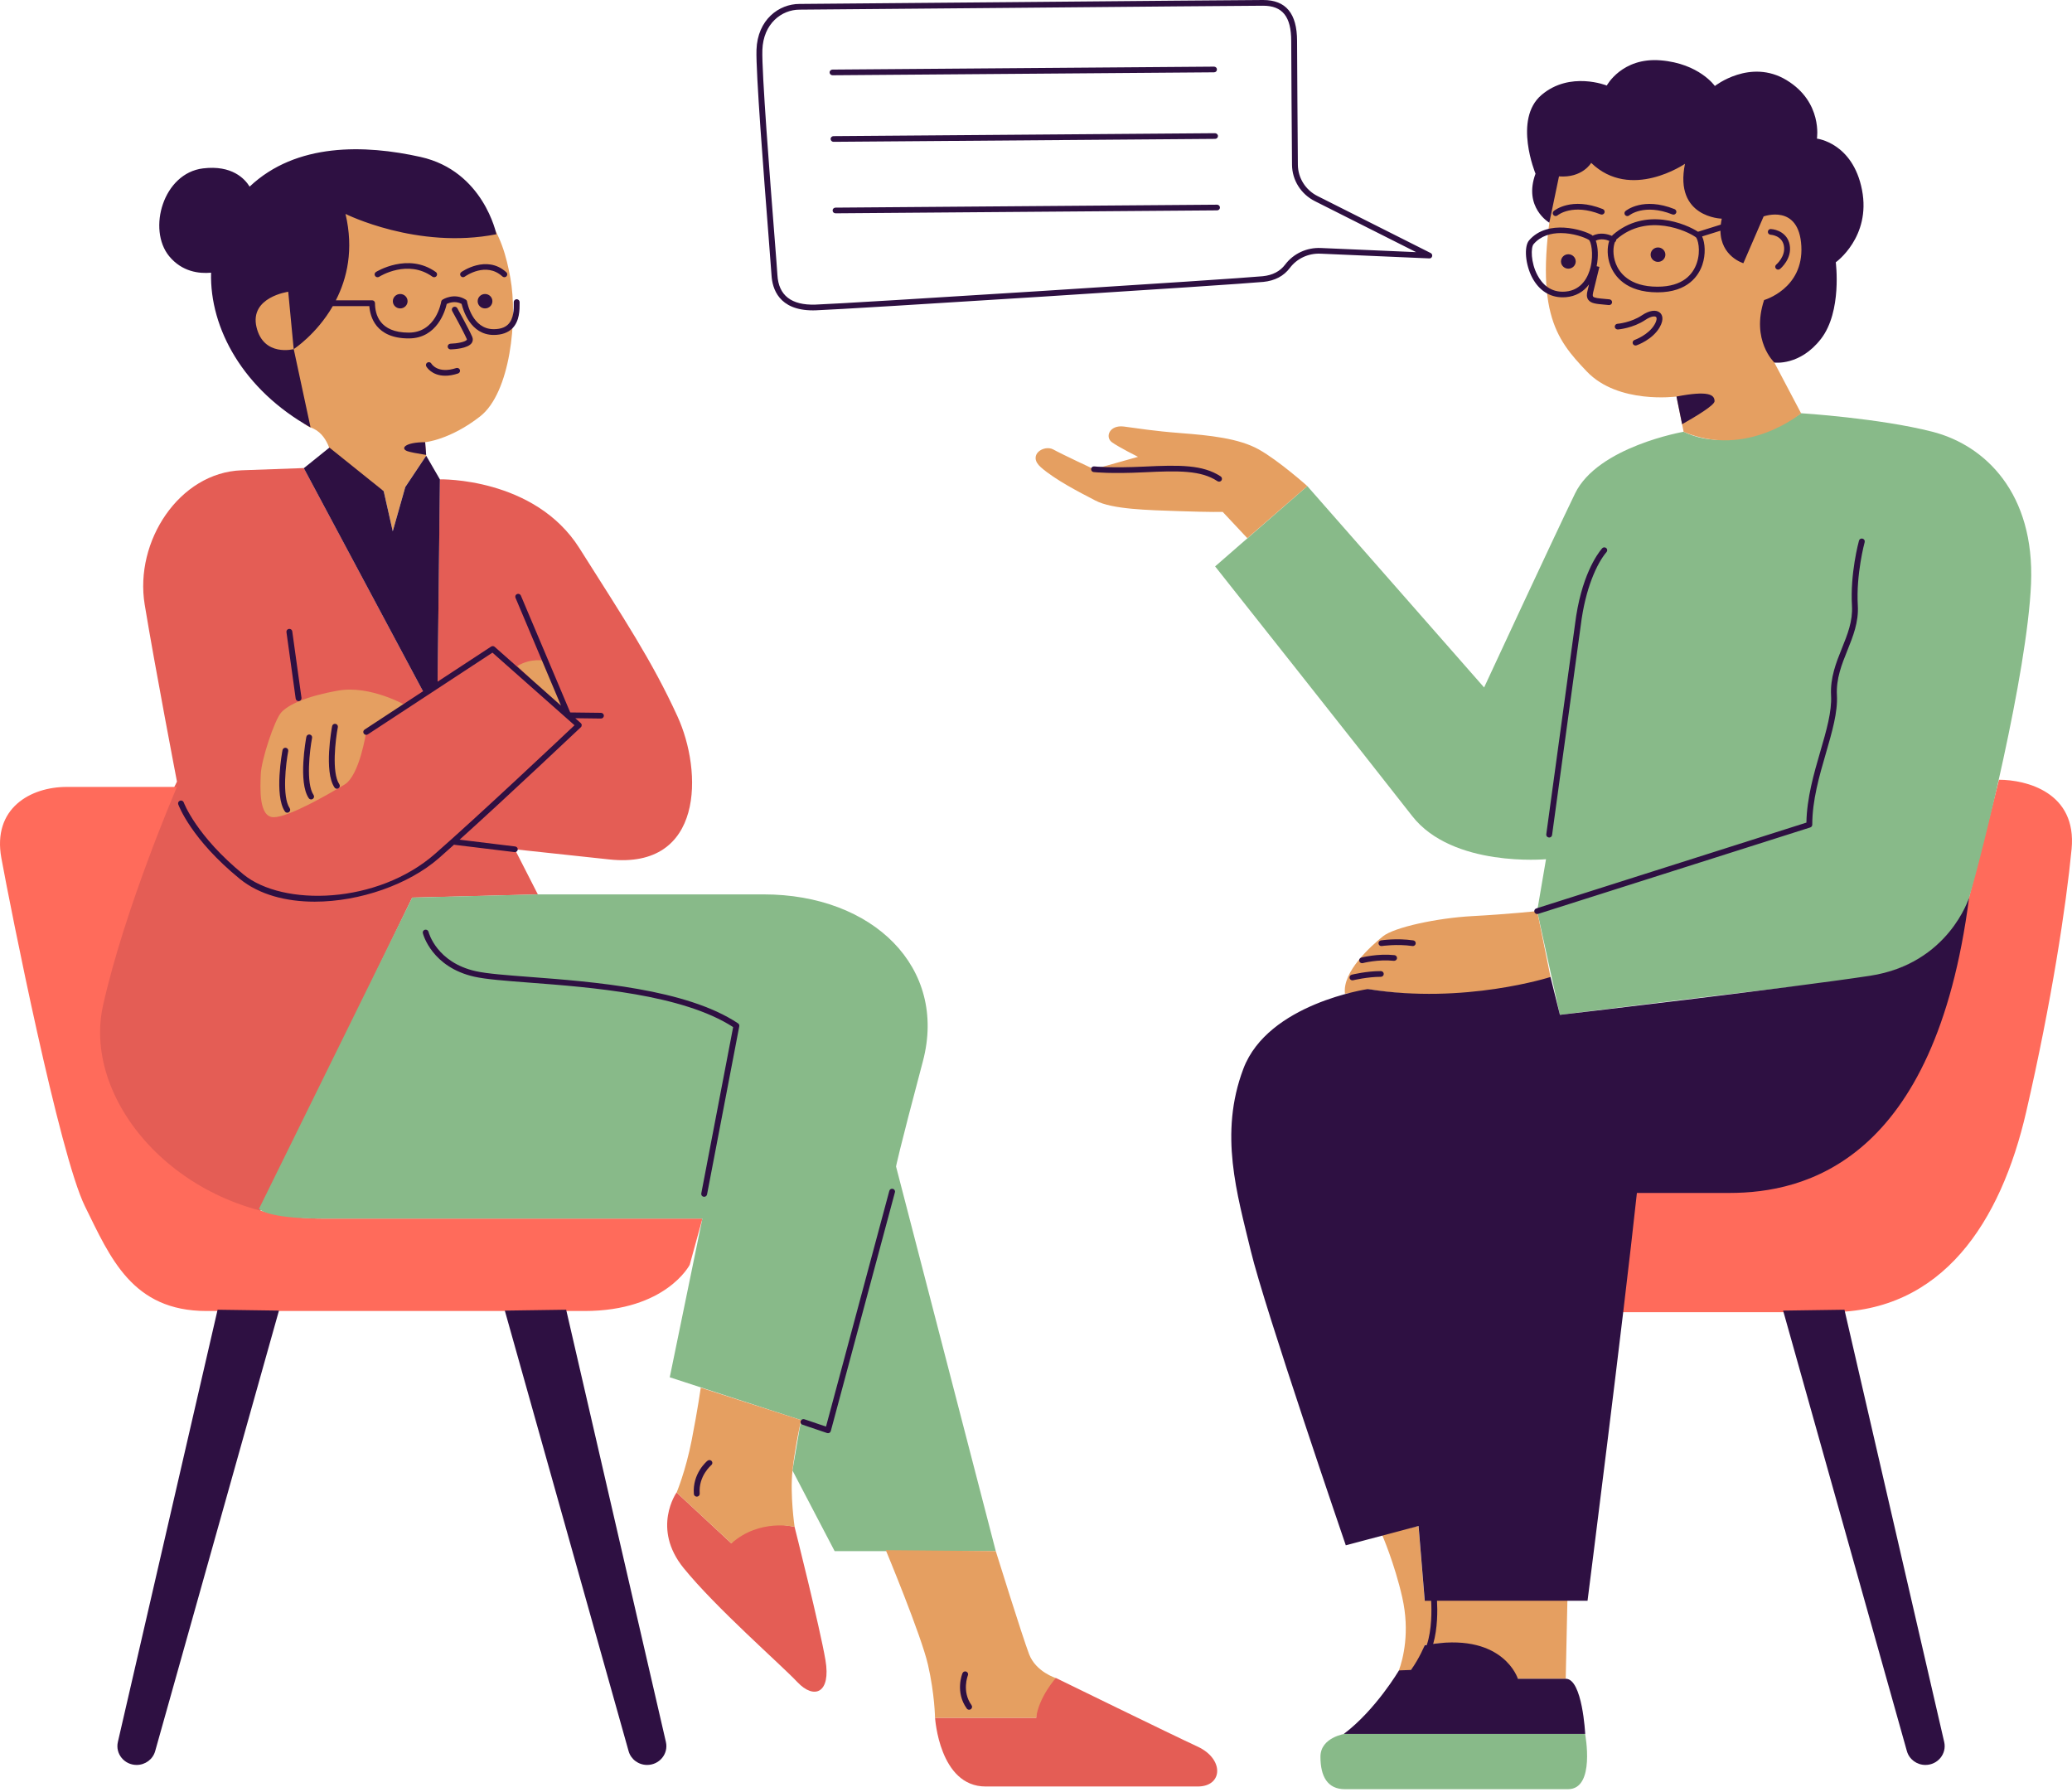 <svg width="400" height="346" viewBox="0 0 400 346" fill="none" xmlns="http://www.w3.org/2000/svg">
<path d="M117.641 165.904C99.385 163.944 99.385 163.944 99.385 163.944L103.835 172.656L79.575 173.272L49.124 236.152C49.124 236.152 20.808 226.648 18.804 205.744C16.8 184.84 34.164 150.88 34.164 150.88C34.164 150.88 29.936 128.888 27.932 116.696C25.928 104.504 34.606 91.224 46.629 90.784C58.653 90.352 58.653 90.352 58.653 90.352L81.8 133.68L84.475 132.152L84.916 92.528C84.916 92.528 103.172 92.096 111.85 105.808C120.529 119.528 125.878 127.576 130.769 138.248C135.676 148.92 135.897 167.864 117.641 165.904ZM153.393 294.736C153.393 294.736 145.254 292.616 141.189 297.92L130.614 288.104C130.614 288.104 125.731 295 131.971 302.688C138.204 310.376 150.677 321.256 153.932 324.704C157.188 328.152 160.443 326.824 159.355 320.464C158.276 314.096 153.393 294.736 153.393 294.736ZM231.218 337.168C226.065 334.784 203.834 323.904 203.834 323.904C203.834 323.904 199.769 326.288 200.039 331.592H180.515C180.515 331.592 181.325 344.856 190.273 344.856C199.221 344.856 226.335 344.856 231.218 344.856C236.093 344.864 236.371 339.56 231.218 337.168Z" fill="#E45D55"/>
<path d="M62.325 235.232C89.325 235.232 135.603 235.232 135.603 235.232L133.149 244.152C133.149 244.152 128.593 253.072 112.816 253.072C97.038 253.072 54.261 253.072 39.881 253.072C25.502 253.072 21.298 242.784 16.391 232.84C11.483 222.896 2.012 175.224 0.261 165.624C-1.489 156.024 5.872 151.904 12.882 151.904C19.891 151.904 34.164 151.904 34.164 151.904C34.164 151.904 24.096 175.224 19.891 194.088C15.687 212.944 35.326 235.232 62.325 235.232ZM385.895 150.52C385.895 150.52 378.182 181.384 373.275 199.216C368.367 217.048 350.119 229.736 335.388 229.736C320.666 229.736 315.415 229.392 315.415 229.392L310.99 253.296C310.99 253.296 331.52 253.296 353.26 253.296C375 253.296 386.247 235.912 391.154 214.648C396.062 193.384 398.867 174.864 399.922 163.896C400.969 152.928 391.154 150.52 385.895 150.52Z" fill="#FF6B5B"/>
<path d="M172.981 225.176L192.235 299.424H161.129L152.983 283.848L154.643 274.128L129.296 265.864L135.594 235.232C135.594 235.232 73.268 235.232 62.316 235.232C51.364 235.232 49.998 233.344 49.998 233.344L79.574 173.264L103.834 172.648C103.834 172.648 126.318 172.648 147.421 172.648C168.531 172.648 182.968 186.784 178.158 204.888C173.349 223 172.981 225.176 172.981 225.176ZM373.061 83.344C362.82 80.72 347.705 79.768 347.705 79.768C347.705 79.768 335.273 88.352 325.033 83.344C325.033 83.344 308.453 86.208 304.061 95.264C299.669 104.328 286.508 132.704 286.508 132.704L252.376 93.832L234.578 109.336C234.578 109.336 264.809 147.496 272.612 157.512C280.415 167.528 298.458 165.856 298.458 165.856L296.749 175.872L301.141 195.904C301.141 195.904 340.884 190.896 355.516 189.464C370.149 188.032 377.707 181.352 380.144 173.248C382.581 165.136 391.358 130.08 392.094 112.672C392.814 95.272 383.301 85.968 373.061 83.344ZM259.771 334.664C259.771 334.664 254.912 335.32 254.912 339.112C254.912 342.904 256.262 345.376 259.631 345.376C263.001 345.376 297.379 345.376 302.711 345.376C308.044 345.376 306.008 334.72 306.008 334.72L259.771 334.664Z" fill="#88BA89"/>
<path d="M98.518 53.616C99.974 61.584 98.518 75.824 92.694 80.376C86.871 84.928 82.069 85.36 82.069 85.36L82.274 87.952L78.242 94L75.82 102.544L74.07 94.792L64.018 88.208C64.018 88.208 63.437 83.656 59.945 82.512C56.452 81.368 45.451 64.776 48.068 53.672C50.686 42.568 59.364 30.416 76.679 33.12C94.003 35.824 97.062 45.648 98.518 53.616ZM99.867 128.56L109.707 138.072L105.184 127.568C105.184 127.568 102.689 126.904 99.867 128.56ZM65.269 133.312C59.053 134.416 55.7 136.032 54.342 137.472C52.984 138.912 50.465 146.696 50.35 149.352C50.236 152.008 49.901 157.752 52.837 157.752C55.773 157.752 63.576 153.216 66.513 151.448C69.449 149.68 70.692 141.272 70.692 141.272L78.381 136.184C78.389 136.192 71.494 132.208 65.269 133.312ZM198.672 319.328C197.364 315.904 192.235 299.424 192.235 299.424L171.002 299.232C171.002 299.232 177.832 315.624 179.14 321.328C180.449 327.032 180.506 331.608 180.506 331.608C180.506 331.608 194.885 331.608 200.03 331.608C200.513 327.632 203.825 323.92 203.825 323.92C203.825 323.92 199.989 322.744 198.672 319.328ZM154.652 274.128L135.283 267.872C135.283 267.872 134.703 272.008 133.533 277.992C132.363 283.976 130.621 288.112 130.621 288.112L141.197 297.928C146.669 293.056 153.4 294.744 153.4 294.744C153.4 294.744 152.484 288.544 152.991 283.856C153.499 279.16 154.652 274.128 154.652 274.128ZM273.839 294.568L266.748 296.12C266.748 296.12 269.226 301.776 270.715 308.4C272.204 315.024 270.879 320.192 270.052 322.456L271.541 323.264C271.541 323.264 274.183 320.84 275.009 317.608C275.009 317.608 288.063 314.536 293.012 324.072H302.262L302.589 308.888H275.025L273.839 294.568ZM285.797 191.616C297.788 190.408 299.326 188.592 299.326 188.592L296.749 175.872C296.749 175.872 291.008 176.48 284.268 176.84C277.528 177.2 269.128 178.984 266.944 180.768C264.752 182.552 259.1 187.544 259.649 191.824C263.787 191.376 264.082 190.928 264.082 190.928C264.082 190.928 273.807 192.824 285.797 191.616ZM227.979 83.608C222.507 83.184 219.767 82.696 216.961 82.336C214.156 81.984 213.289 84.376 214.655 85.368C216.021 86.352 219.693 88.184 219.693 88.184L211.195 90.576C211.195 90.576 205.142 87.76 203.343 86.768C201.543 85.784 198.231 87.824 200.963 90.224C203.703 92.616 208.234 94.944 211.481 96.632C214.72 98.32 221.492 98.464 227.684 98.672C233.876 98.88 236.043 98.816 236.043 98.816L240.795 103.888L252.377 93.832C252.377 93.832 246.922 88.952 243.028 86.768C239.143 84.592 233.45 84.032 227.979 83.608ZM349.963 33.92C347.493 14.448 304.757 11.592 300.258 35.736C295.76 59.88 300.258 65.32 306.327 71.704C312.396 78.08 323.643 76.544 323.643 76.544L325.025 83.352C337.204 88.56 347.698 79.776 347.698 79.776L342.545 70C342.545 70 352.434 53.384 349.963 33.92Z" fill="#E59F61"/>
<path d="M128.553 336.264C129.076 338.536 127.309 340.696 124.929 340.696C123.253 340.696 121.78 339.6 121.347 338.016L97.455 252.992L109.299 252.824L128.553 336.264ZM356.074 252.824L344.231 252.992L368.122 338.016C368.564 339.6 370.028 340.696 371.705 340.696C374.085 340.696 375.851 338.536 375.328 336.264L356.074 252.824ZM22.755 336.264C22.231 338.536 23.998 340.696 26.378 340.696C28.055 340.696 29.527 339.6 29.96 338.016L53.852 252.992L42.008 252.824L22.755 336.264ZM380.137 173.248C380.137 173.248 376.236 186.032 360.998 188.36C345.76 190.688 301.142 195.904 301.142 195.904L299.327 188.592C299.327 188.592 282.657 193.952 264.082 190.92C264.082 190.92 244.796 193.712 240.036 206.296C235.275 218.872 238.841 230.52 241.467 241.464C244.084 252.408 259.805 298.296 259.805 298.296L273.857 294.568L275.051 309.008H276.286C276.384 310.864 276.433 314.592 275.443 317.536C275.304 317.56 275.165 317.584 275.026 317.608C275.026 317.608 274.028 320.112 272.384 322.36L270.07 322.448C270.07 322.448 265.579 330.08 259.42 334.712H306.025C306.025 334.712 305.494 324.064 302.279 324.064C299.073 324.064 293.029 324.064 293.029 324.064C293.029 324.064 290.362 315.4 276.678 317.328C277.545 314.328 277.521 310.848 277.415 309H306.475C306.475 309 313.379 254.736 316.004 230.28C316.004 230.28 319.341 230.28 333.868 230.28C348.377 230.288 373.561 224.288 380.137 173.248ZM320.077 50.552C320.863 50.552 321.501 49.928 321.501 49.16C321.501 48.392 320.863 47.768 320.077 47.768C319.292 47.768 318.654 48.392 318.654 49.16C318.654 49.928 319.292 50.552 320.077 50.552ZM302.77 51.864C303.555 51.864 304.193 51.24 304.193 50.472C304.193 49.704 303.555 49.08 302.77 49.08C301.985 49.08 301.347 49.704 301.347 50.472C301.347 51.24 301.985 51.864 302.77 51.864ZM260.95 188.152C260.647 188.224 260.467 188.528 260.541 188.824C260.606 189.072 260.835 189.24 261.089 189.24C261.138 189.24 261.179 189.232 261.228 189.224C261.252 189.216 263.992 188.56 266.569 188.56C266.88 188.56 267.133 188.312 267.133 188.008C267.133 187.704 266.88 187.456 266.569 187.456C263.845 187.448 261.072 188.12 260.95 188.152ZM269.072 185.472C269.366 185.504 269.661 185.288 269.693 184.984C269.726 184.68 269.505 184.408 269.194 184.376C265.98 184.032 262.937 184.816 262.806 184.848C262.504 184.928 262.324 185.232 262.406 185.52C262.471 185.768 262.7 185.928 262.954 185.928C263.003 185.928 263.052 185.92 263.101 185.912C263.125 185.904 266.062 185.144 269.072 185.472ZM272.662 182.616C272.687 182.616 272.72 182.624 272.744 182.624C273.022 182.624 273.26 182.424 273.3 182.152C273.349 181.848 273.137 181.568 272.826 181.528C269.628 181.064 266.716 181.512 266.593 181.528C266.283 181.576 266.078 181.856 266.127 182.16C266.176 182.464 266.446 182.672 266.773 182.616C266.798 182.616 269.644 182.184 272.662 182.616ZM220.847 90.072C214.459 90.384 211.286 90.04 211.261 90.032C210.934 89.992 210.672 90.216 210.639 90.52C210.607 90.824 210.828 91.096 211.138 91.128C211.269 91.144 214.418 91.488 220.912 91.168C227.587 90.84 231.873 90.792 235.022 92.88C235.12 92.944 235.226 92.976 235.341 92.976C235.521 92.976 235.701 92.888 235.807 92.736C235.979 92.48 235.913 92.144 235.66 91.968C232.208 89.696 227.767 89.736 220.847 90.072ZM307.31 45.368C307.359 45.4 307.408 45.464 307.457 45.504C308.921 44.768 310.401 45.2 311.187 45.536C311.236 45.48 311.277 45.408 311.334 45.36C317.673 39.832 325.566 43.264 327.799 44.736L332.199 43.36C332.24 42.992 332.297 42.616 332.387 42.208C332.387 42.208 323.153 42.032 325.288 31.616C325.288 31.616 314.81 38.824 307.179 31.44C307.179 31.44 305.494 34.392 300.963 34.048L299.098 42.992C299.098 42.992 294.035 40.04 296.431 33.528C296.431 33.528 292.08 23.024 297.584 18.336C303.089 13.648 310.189 16.512 310.189 16.512C310.189 16.512 313.117 11.04 320.576 11.648C328.036 12.256 331.054 16.6 331.054 16.6C331.054 16.6 337.892 11.216 344.901 15.472C351.911 19.728 350.758 26.76 350.758 26.76C350.758 26.76 357.685 27.544 359.46 36.656C361.235 45.776 354.397 50.632 354.397 50.632C354.397 50.632 355.641 60.096 351.559 65.392C347.478 70.688 342.546 69.984 342.546 69.984C342.546 69.984 337.982 65.736 340.558 57.92C340.558 57.92 348.189 55.752 347.748 47.504C347.306 39.256 340.468 41.776 340.468 41.776L336.558 50.808C336.558 50.808 332.191 49.536 332.134 44.536L328.592 45.64C329.164 46.856 329.328 49.096 328.633 51.128C327.954 53.112 325.934 56.432 319.979 56.432C313.82 56.432 311.645 53.208 310.892 51.28C310.213 49.544 310.246 47.72 310.663 46.496C310.082 46.256 309.068 45.992 308.07 46.448C308.512 47.656 308.602 49.56 308.234 51.392L308.765 51.52C308.765 51.52 307.98 54.672 307.547 56.496C307.49 56.752 307.44 57.088 307.547 57.24C307.751 57.52 308.684 57.6 309.755 57.696C310.05 57.72 310.369 57.752 310.712 57.784C311.023 57.816 311.244 58.088 311.211 58.392C311.178 58.672 310.933 58.888 310.655 58.888C310.639 58.888 310.614 58.888 310.598 58.888C310.262 58.856 309.951 58.824 309.657 58.8C308.144 58.664 307.146 58.576 306.631 57.888C306.238 57.36 306.336 56.704 306.443 56.248C306.541 55.848 306.647 55.384 306.762 54.904C305.69 56.352 304.177 57.208 302.296 57.368C302.083 57.384 301.87 57.392 301.666 57.392C299.179 57.392 297.118 56.072 295.81 53.624C294.468 51.104 294.166 47.6 295.188 46.4C298.795 42.216 305.682 44.376 307.31 45.368ZM312.086 46.184C312.062 46.208 312.029 46.256 312.004 46.288C312.004 46.384 311.988 46.488 311.923 46.576C311.882 46.64 311.816 46.688 311.759 46.728C311.424 47.576 311.277 49.192 311.939 50.904C312.585 52.56 314.491 55.344 319.971 55.344C324.96 55.344 326.85 52.872 327.561 50.792C328.404 48.32 327.741 46.056 327.373 45.792C325.778 44.616 318.033 41 312.086 46.184ZM296.055 47.136C295.523 47.752 295.482 50.648 296.816 53.136C297.658 54.712 299.261 56.544 302.206 56.288C305.486 56.008 306.647 53.24 307.048 51.616C307.702 48.944 307.13 46.552 306.729 46.304C305.927 45.816 303.678 44.992 301.306 44.992C299.408 44.992 297.437 45.512 296.055 47.136ZM315.554 65.624C315.26 65.728 315.104 66.04 315.211 66.328C315.293 66.552 315.513 66.696 315.742 66.696C315.808 66.696 315.865 66.688 315.931 66.664C316.053 66.624 319.014 65.584 320.396 63.184C321.378 61.472 320.773 60.648 320.462 60.368C319.734 59.72 318.409 59.904 317.002 60.848C314.867 62.288 312.283 62.504 312.25 62.504C311.939 62.528 311.71 62.792 311.735 63.096C311.759 63.4 312.054 63.624 312.34 63.6C312.454 63.592 315.243 63.36 317.64 61.752C318.761 61 319.497 61 319.701 61.184C319.881 61.344 319.865 61.864 319.415 62.64C318.245 64.672 315.587 65.608 315.554 65.624ZM314.532 41.576C314.556 41.552 317.419 39.224 322.85 41.392C323.136 41.504 323.464 41.376 323.586 41.088C323.701 40.808 323.562 40.488 323.275 40.368C317.215 37.952 313.935 40.624 313.796 40.744C313.559 40.944 313.534 41.288 313.738 41.52C313.853 41.648 314.008 41.712 314.164 41.712C314.295 41.712 314.426 41.664 314.532 41.576ZM300.684 41.576C300.799 41.48 303.613 39.24 309.003 41.384C309.289 41.496 309.616 41.368 309.739 41.08C309.853 40.8 309.714 40.48 309.428 40.36C303.367 37.944 300.087 40.616 299.948 40.736C299.711 40.936 299.687 41.28 299.891 41.512C300.006 41.64 300.161 41.704 300.325 41.704C300.447 41.712 300.578 41.664 300.684 41.576ZM299.073 161.672C299.351 161.672 299.597 161.472 299.629 161.192L305.167 120.72C306.042 113.568 308.307 108.712 310.148 106.56C310.344 106.328 310.311 105.976 310.074 105.784C309.837 105.592 309.477 105.624 309.281 105.856C308.34 106.96 305.183 111.288 304.046 120.584L298.509 161.048C298.468 161.352 298.681 161.624 298.991 161.664C299.024 161.664 299.049 161.672 299.073 161.672ZM358.88 104.352C358.806 104.608 357.154 110.72 357.522 116.944C357.694 119.888 356.671 122.44 355.583 125.136C354.463 127.928 353.301 130.816 353.489 134.264C353.661 137.32 352.573 141.08 351.412 145.064C350.185 149.288 348.803 154.064 348.729 158.792L296.578 175.36C296.284 175.456 296.12 175.768 296.219 176.056C296.292 176.288 296.513 176.44 296.758 176.44C296.816 176.44 296.873 176.432 296.93 176.416L349.465 159.728C349.694 159.656 349.858 159.44 349.858 159.2C349.858 154.496 351.199 149.856 352.5 145.376C353.678 141.304 354.798 137.456 354.618 134.216C354.438 131.016 355.559 128.24 356.638 125.552C357.718 122.864 358.839 120.088 358.651 116.896C358.291 110.856 359.959 104.712 359.976 104.656C360.057 104.36 359.877 104.056 359.575 103.976C359.272 103.888 358.961 104.056 358.88 104.352ZM342.906 51.072C342.668 51.272 342.636 51.616 342.84 51.848C342.955 51.976 343.11 52.048 343.274 52.048C343.396 52.048 343.527 52.008 343.634 51.92C343.732 51.84 346.022 49.936 345.49 47.216C345.049 44.952 342.938 44.264 341.875 44.216C341.531 44.192 341.302 44.44 341.286 44.736C341.27 45.04 341.507 45.296 341.818 45.312C341.908 45.32 343.993 45.448 344.378 47.416C344.779 49.496 342.922 51.056 342.906 51.072ZM102.363 188.592C97.873 188.248 93.996 187.96 91.844 187.472C84.344 185.792 82.782 180.112 82.725 179.872C82.651 179.576 82.34 179.4 82.037 179.472C81.735 179.544 81.555 179.848 81.629 180.136C81.694 180.4 83.395 186.712 91.591 188.544C93.824 189.04 97.553 189.328 102.273 189.688C114.026 190.584 131.718 191.92 141.533 198.264L135.382 230.376C135.325 230.672 135.53 230.96 135.832 231.016C135.865 231.024 135.906 231.024 135.939 231.024C136.208 231.024 136.438 230.84 136.495 230.576L142.719 198.104C142.76 197.888 142.67 197.672 142.482 197.544C132.487 190.88 114.362 189.504 102.363 188.592ZM172.369 229.488C172.066 229.408 171.755 229.584 171.682 229.88L159.462 275.384L155.291 273.968C154.996 273.864 154.677 274.024 154.571 274.312C154.464 274.6 154.628 274.912 154.914 275.016L159.658 276.624C159.716 276.648 159.781 276.656 159.846 276.656C159.936 276.656 160.026 276.632 160.108 276.592C160.247 276.52 160.345 276.392 160.386 276.248L172.761 230.168C172.851 229.864 172.671 229.568 172.369 229.488ZM136.593 281.968C136.47 282.064 133.632 284.432 133.951 288.4C133.976 288.688 134.221 288.904 134.515 288.904C134.532 288.904 134.548 288.904 134.564 288.904C134.875 288.88 135.104 288.616 135.08 288.312C134.802 284.928 137.296 282.84 137.321 282.816C137.558 282.616 137.591 282.272 137.394 282.04C137.19 281.808 136.838 281.776 136.593 281.968ZM186.854 323.4C186.969 323.12 186.83 322.8 186.543 322.68C186.249 322.56 185.93 322.704 185.807 322.984C185.75 323.128 184.343 326.616 186.633 329.808C186.74 329.96 186.92 330.04 187.091 330.04C187.206 330.04 187.312 330.008 187.419 329.936C187.672 329.76 187.738 329.416 187.558 329.168C185.627 326.488 186.838 323.432 186.854 323.4ZM87.665 163.04C87.714 163.064 87.763 163.08 87.82 163.088L99.32 164.488C99.345 164.488 99.369 164.496 99.394 164.496C99.672 164.496 99.917 164.288 99.95 164.016C99.991 163.712 99.77 163.44 99.459 163.4L88.728 162.088C98.371 153.392 111.973 140.528 112.129 140.384C112.243 140.28 112.301 140.128 112.301 139.976C112.301 139.824 112.227 139.68 112.113 139.576L111.057 138.64L116.006 138.704H116.014C116.325 138.704 116.57 138.464 116.578 138.16C116.578 137.856 116.333 137.608 116.022 137.6L110.084 137.528L100.555 114.968C100.433 114.688 100.105 114.552 99.819 114.672C99.533 114.784 99.394 115.112 99.516 115.392L108.301 136.208L95.501 124.864C95.312 124.696 95.026 124.672 94.805 124.816L84.483 131.584L84.925 92.544L82.275 87.968L78.242 94.016L75.821 102.56L74.071 94.808L63.593 86.4L58.653 90.376L81.661 133.44L70.382 140.84C70.12 141.008 70.055 141.352 70.227 141.608C70.398 141.864 70.75 141.928 71.012 141.76L95.067 125.984L110.91 140C108.113 142.648 92.458 157.4 84.001 164.808C72.82 174.608 54.621 175.008 47.014 168.808C37.886 161.368 35.49 154.96 35.473 154.896C35.367 154.608 35.048 154.456 34.753 154.56C34.459 154.664 34.304 154.976 34.41 155.264C34.508 155.536 36.905 162 46.294 169.656C50.057 172.72 55.251 174.056 60.755 174.056C69.466 174.056 78.946 170.72 84.753 165.632C85.653 164.84 86.634 163.968 87.665 163.04ZM57.647 135.344C57.672 135.344 57.696 135.344 57.721 135.336C58.032 135.296 58.244 135.016 58.203 134.712L56.42 121.872C56.379 121.568 56.101 121.36 55.782 121.4C55.471 121.44 55.259 121.72 55.3 122.024L57.083 134.864C57.124 135.144 57.369 135.344 57.647 135.344ZM75.838 58.144C75.838 58.912 76.476 59.536 77.261 59.536C78.046 59.536 78.684 58.912 78.684 58.144C78.684 57.376 78.046 56.752 77.261 56.752C76.476 56.752 75.838 57.376 75.838 58.144ZM92.213 58.144C92.213 58.912 92.85 59.536 93.636 59.536C94.421 59.536 95.059 58.912 95.059 58.144C95.059 57.376 94.421 56.752 93.636 56.752C92.85 56.752 92.213 57.376 92.213 58.144ZM91.084 66.184C91.313 65.832 91.337 65.416 91.157 65C90.47 63.432 88.376 59.656 88.286 59.496C88.139 59.232 87.796 59.128 87.518 59.272C87.248 59.416 87.141 59.752 87.289 60.024C87.313 60.064 89.448 63.92 90.11 65.44C90.151 65.544 90.135 65.568 90.119 65.592C89.849 66 88.27 66.312 86.97 66.344C86.659 66.352 86.413 66.608 86.422 66.912C86.43 67.208 86.683 67.448 86.986 67.448C86.994 67.448 86.994 67.448 87.002 67.448C87.567 67.432 90.356 67.304 91.084 66.184ZM85.955 72.528C86.659 72.528 87.477 72.408 88.425 72.096C88.72 72 88.883 71.688 88.785 71.4C88.687 71.112 88.368 70.952 88.074 71.048C84.516 72.208 83.33 70.28 83.281 70.192C83.133 69.928 82.79 69.832 82.52 69.976C82.25 70.12 82.144 70.456 82.291 70.728C82.34 70.816 83.33 72.528 85.955 72.528ZM83.477 53.408C83.575 53.48 83.698 53.512 83.812 53.512C83.984 53.512 84.156 53.432 84.27 53.288C84.45 53.04 84.401 52.696 84.148 52.52C78.766 48.664 72.631 52.464 72.574 52.504C72.312 52.672 72.239 53.008 72.411 53.264C72.582 53.52 72.926 53.592 73.188 53.432C73.4 53.288 78.733 50.008 83.477 53.408ZM89.055 52.52C88.802 52.704 88.753 53.048 88.941 53.288C89.129 53.536 89.481 53.584 89.726 53.4C89.89 53.28 93.84 50.488 96.981 53.36C97.087 53.456 97.226 53.512 97.365 53.512C97.513 53.512 97.668 53.456 97.774 53.336C97.987 53.112 97.979 52.768 97.75 52.56C93.922 49.064 89.104 52.488 89.055 52.52ZM40.749 52.64C40.462 63.392 46.981 75.248 59.954 82.512L56.706 67.392C56.706 67.392 50.891 68.936 49.517 63.144C48.143 57.352 55.643 56.32 55.643 56.32L56.698 67.392C56.698 67.392 61.082 64.56 64.248 59.088H71.298C71.445 61.08 72.509 65.328 78.905 65.328C84.409 65.328 85.955 59.96 86.242 58.672C86.7 58.448 87.894 58.008 89.112 58.664C89.391 59.84 90.822 64.656 95.304 64.656C96.842 64.656 98.044 64.232 98.887 63.408C100.326 61.992 100.318 59.744 100.31 58.536V58.312C100.31 58.008 100.056 57.76 99.746 57.76C99.435 57.76 99.181 58.008 99.181 58.312V58.536C99.189 59.656 99.198 61.536 98.085 62.624C97.463 63.24 96.523 63.544 95.304 63.544C91.165 63.544 90.2 58.424 90.168 58.208C90.143 58.056 90.053 57.92 89.914 57.84C87.698 56.44 85.522 57.784 85.432 57.84C85.301 57.928 85.203 58.064 85.178 58.216C85.137 58.464 84.148 64.208 78.897 64.208C73.245 64.208 72.394 60.648 72.394 58.52C72.394 58.216 72.141 57.968 71.83 57.968H64.837C66.996 53.76 68.321 48.184 66.701 41.296C66.701 41.296 80.573 48.232 95.828 45.216C95.828 45.216 93.366 33.008 81.187 30.296C70.448 27.904 57.197 27.512 48.192 36.024C47.243 34.488 44.765 31.832 39.203 32.504C31.49 33.432 28.431 44.28 32.651 49.448C35.146 52.48 38.434 52.848 40.749 52.64ZM78.586 87.072C79.06 87.264 80.549 87.544 82.266 87.816L82.078 85.36C78.251 85.36 77.245 86.528 78.586 87.072ZM64.771 139.728C64.46 139.672 64.174 139.872 64.117 140.168C64.051 140.528 62.481 148.936 64.575 152.008C64.681 152.168 64.861 152.256 65.041 152.256C65.147 152.256 65.254 152.224 65.352 152.16C65.614 151.992 65.679 151.648 65.507 151.392C63.978 149.152 64.779 142.672 65.221 140.36C65.278 140.072 65.074 139.784 64.771 139.728ZM59.798 141.792C59.487 141.736 59.201 141.936 59.144 142.232C59.078 142.592 57.508 151 59.602 154.072C59.708 154.232 59.888 154.32 60.068 154.32C60.175 154.32 60.281 154.288 60.379 154.224C60.641 154.056 60.706 153.712 60.534 153.456C59.005 151.216 59.806 144.736 60.248 142.432C60.305 142.136 60.101 141.848 59.798 141.792ZM55.193 144.352C54.883 144.296 54.596 144.496 54.539 144.792C54.474 145.152 52.903 153.56 54.997 156.632C55.103 156.792 55.283 156.88 55.463 156.88C55.569 156.88 55.676 156.848 55.774 156.784C56.036 156.616 56.101 156.272 55.929 156.016C54.4 153.776 55.202 147.296 55.643 144.992C55.7 144.696 55.496 144.408 55.193 144.352ZM156.926 59.912C150.334 59.912 149.091 55.696 148.944 53.144C148.894 52.288 148.674 49.496 148.371 45.624C147.447 33.752 145.893 13.88 146.04 9.608C146.236 3.8 150.367 0.76 154.334 0.76C155.961 0.76 174.831 0.592 194.796 0.416C217.755 0.208 241.483 0 243.839 0C248.247 0 250.399 2.592 250.399 7.928C250.399 11.544 250.521 27.12 250.554 31.808C250.579 34.36 252.034 36.68 254.357 37.848L276.188 48.84C276.425 48.96 276.539 49.224 276.474 49.472C276.408 49.72 276.22 49.912 275.901 49.88L254.938 48.968C252.582 48.864 250.382 49.896 249.008 51.72C247.83 53.288 246.113 54.192 243.896 54.416C238.809 54.928 163.674 59.696 157.45 59.904C157.278 59.912 157.098 59.912 156.926 59.912ZM157.417 58.8C163.633 58.6 238.702 53.832 243.782 53.32C245.671 53.128 247.119 52.376 248.1 51.072C249.695 48.952 252.263 47.752 254.987 47.872L273.382 48.672L253.842 38.832C251.143 37.472 249.45 34.784 249.425 31.816C249.384 27.128 249.27 11.544 249.27 7.928C249.27 3.208 247.593 1.104 243.839 1.104C241.483 1.104 217.755 1.312 194.813 1.52C174.839 1.696 155.978 1.864 154.342 1.864C150.915 1.864 147.349 4.536 147.177 9.648C147.03 13.856 148.641 34.472 149.508 45.544C149.811 49.424 150.031 52.224 150.08 53.088C150.301 57.024 152.771 58.952 157.417 58.8ZM160.722 14.528L234.375 13.96C234.686 13.96 234.94 13.712 234.932 13.408C234.932 13.104 234.678 12.864 234.367 12.864C234.367 12.864 234.367 12.864 234.359 12.864L160.713 13.432C160.403 13.432 160.149 13.68 160.157 13.984C160.157 14.28 160.411 14.528 160.722 14.528ZM160.91 26.28C160.599 26.28 160.345 26.528 160.354 26.832C160.354 27.136 160.607 27.376 160.918 27.376C160.918 27.376 160.918 27.376 160.926 27.376L234.572 26.808C234.883 26.808 235.136 26.56 235.128 26.256C235.128 25.952 234.85 25.72 234.564 25.712L160.91 26.28ZM234.948 39.512L161.294 40.08C160.983 40.08 160.73 40.328 160.738 40.632C160.738 40.936 160.992 41.176 161.302 41.176C161.302 41.176 161.302 41.176 161.311 41.176L234.956 40.608C235.267 40.608 235.521 40.36 235.512 40.056C235.512 39.76 235.259 39.512 234.948 39.512ZM330.997 77.448C330.997 76.176 329.811 75.36 323.644 76.544L324.731 81.888C327.553 80.296 330.997 78.2 330.997 77.448Z" fill="#2E1042"/>
</svg>
